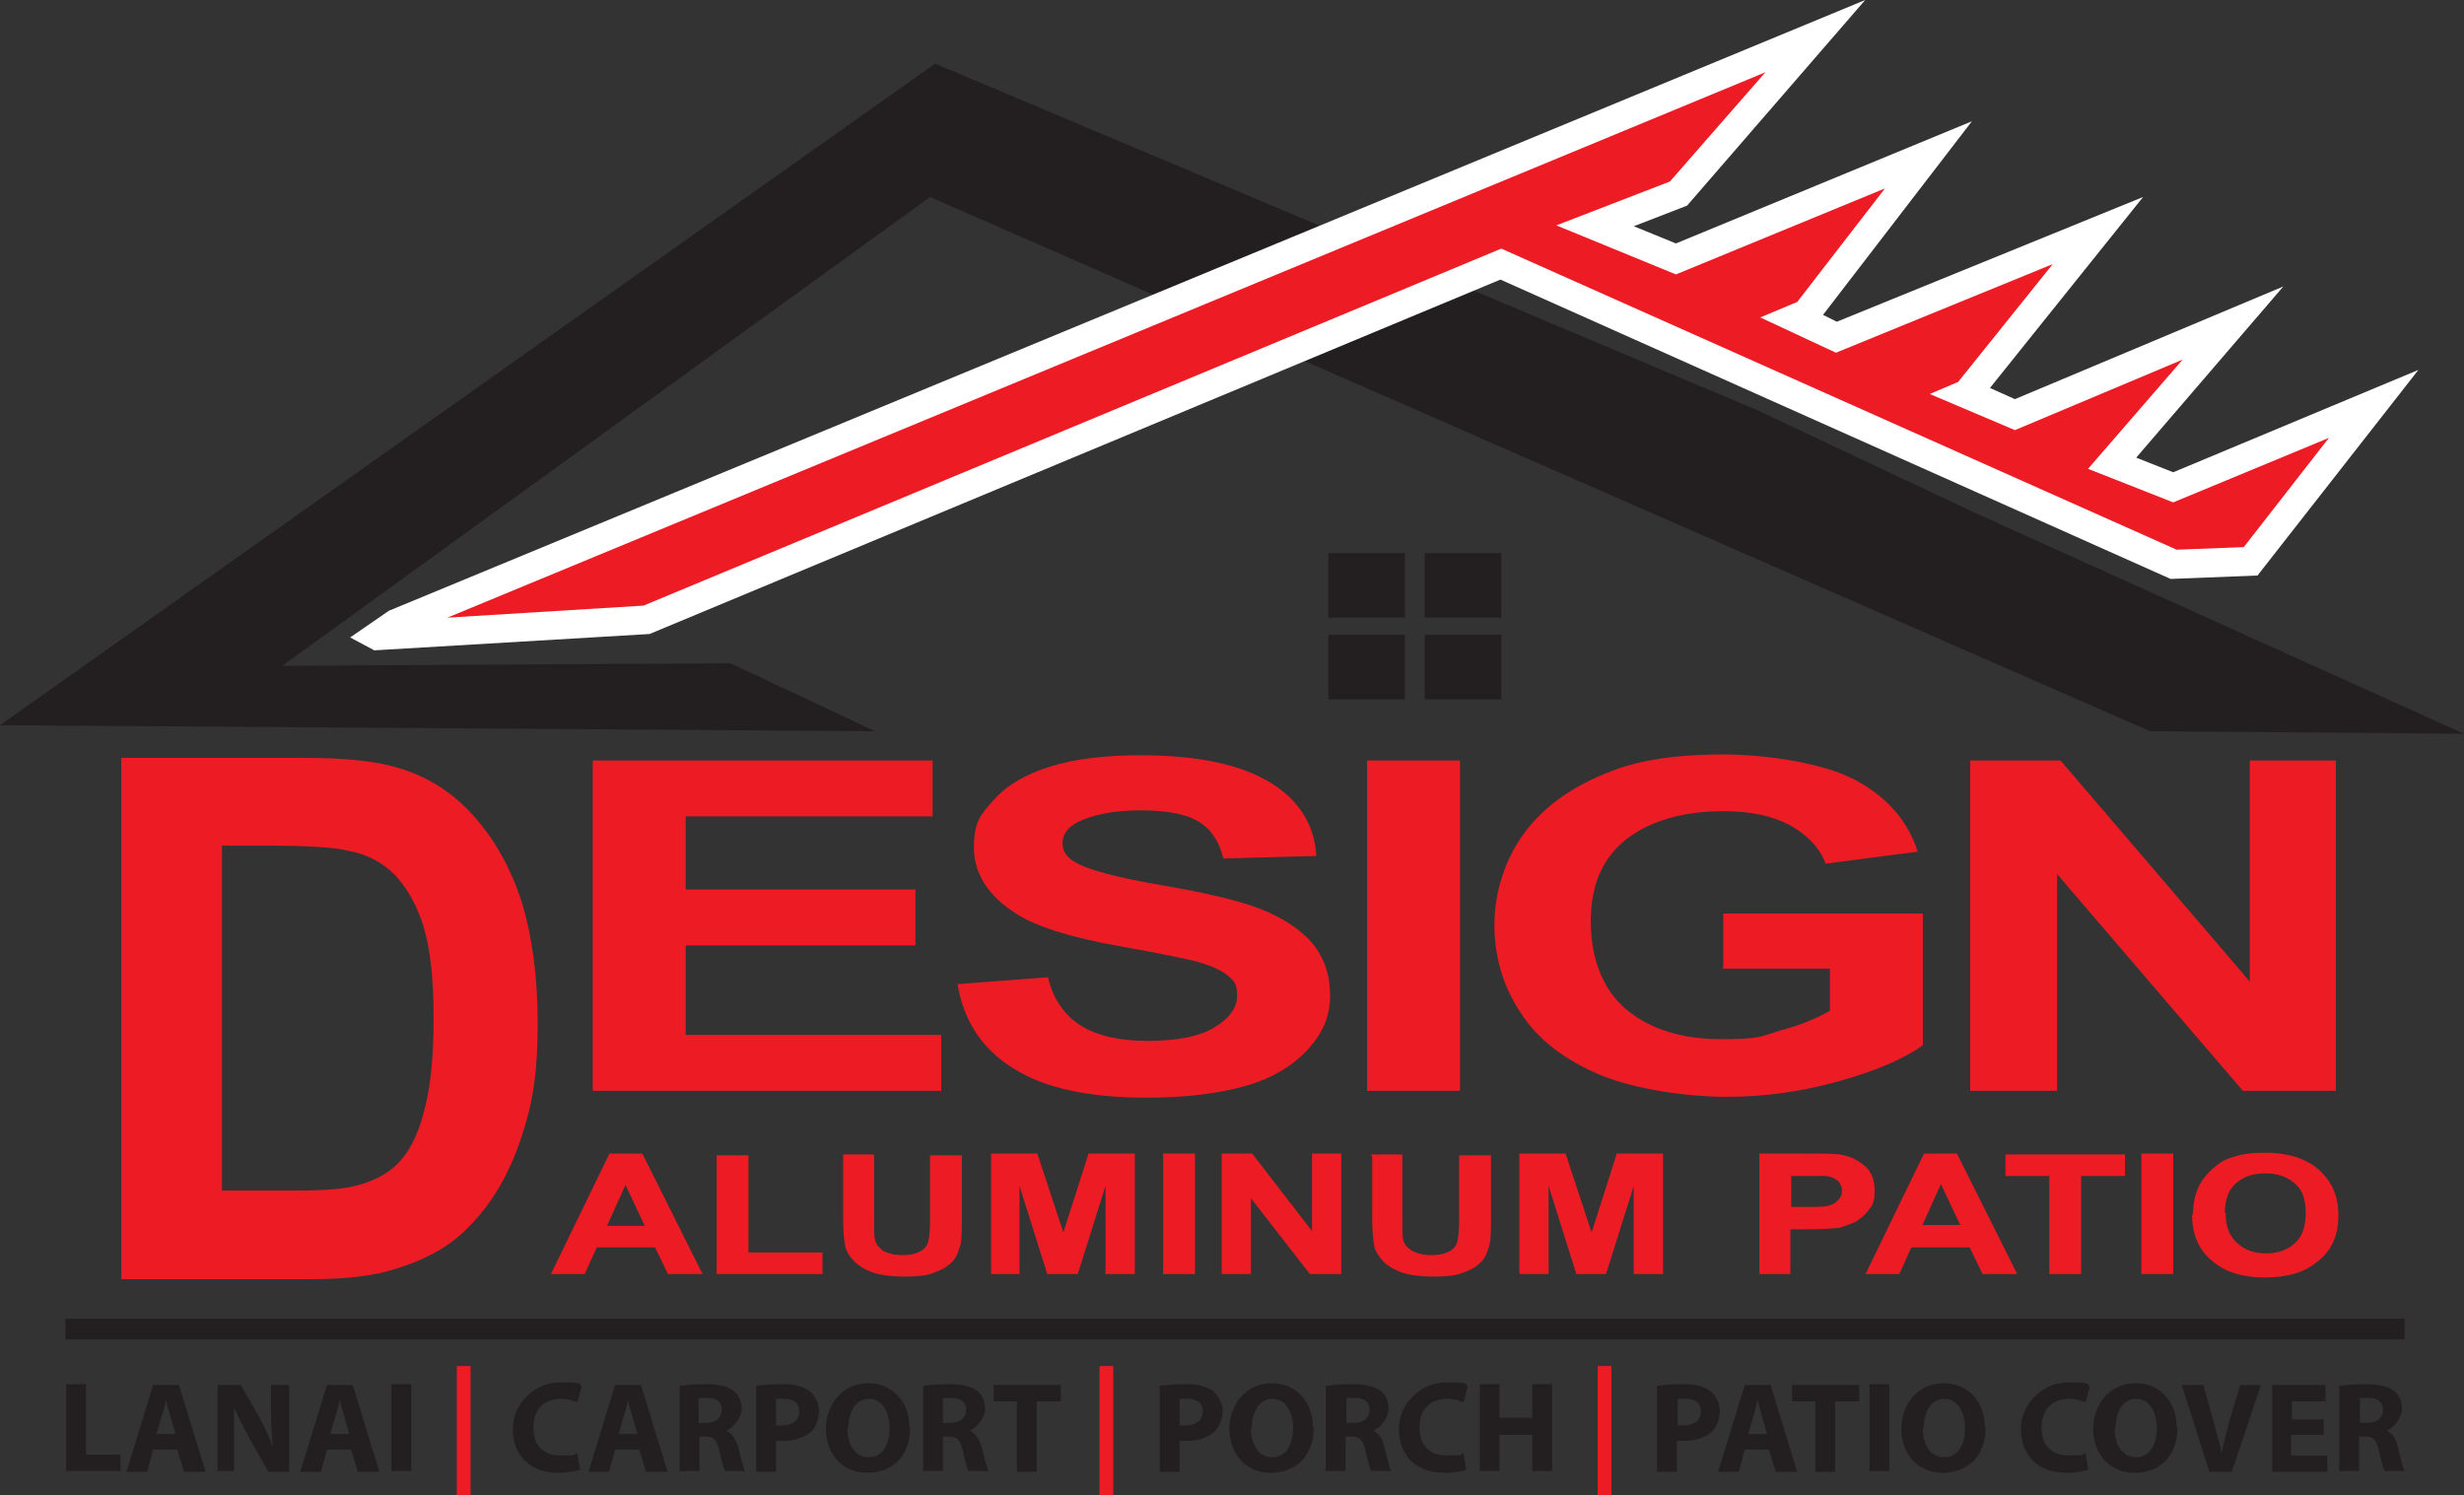 <svg xmlns="http://www.w3.org/2000/svg" id="Layer_1" viewBox="0 0 286.4 173.8"><rect x="0" y="0" width="286.4" height="173.8" fill="#333333" stroke="none"/><defs><style>      .st0 {        fill: #fff;      }      .st0, .st1, .st2 {        fill-rule: evenodd;      }      .st3, .st2 {        fill: #231f20;      }      .st1, .st4 {        fill: #ed1c24;      }      .st5 {        fill: none;        stroke: #ed1c24;        stroke-miterlimit: 2.6;        stroke-width: .2px;      }    </style></defs><path class="st4" d="M258.6,141.1c0,1.6.5,2.7,1.4,3.5.9.8,2,1.2,3.4,1.2s2.5-.4,3.4-1.2c.9-.8,1.3-2,1.3-3.6s-.4-2.8-1.3-3.5c-.9-.8-2-1.2-3.5-1.2s-2.6.4-3.5,1.2c-.9.8-1.3,2-1.3,3.6ZM255,141.2c0-1.4.3-2.6.8-3.5.4-.7.9-1.3,1.6-1.9.7-.6,1.4-1,2.2-1.2,1.1-.4,2.3-.5,3.7-.5,2.5,0,4.6.6,6.1,1.9,1.5,1.3,2.3,3,2.3,5.3s-.8,4-2.3,5.2c-1.5,1.3-3.5,1.9-6.1,1.9s-4.6-.6-6.1-1.9c-1.5-1.2-2.3-3-2.3-5.2ZM249,148v-13.8h3.5v13.8h-3.5ZM238.3,148v-11.4h-5.1v-2.3h13.7v2.3h-5.1v11.4h-3.5ZM228,142.5l-2.4-5.1-2.3,5.1h4.7ZM234.3,148h-3.8l-1.5-3.1h-6.9l-1.4,3.1h-3.7l6.7-13.8h3.7l6.9,13.8ZM208.1,136.5v3.9h1.9c1.4,0,2.3,0,2.7-.2.5-.1.8-.4,1.1-.7.3-.3.4-.7.4-1.1s-.2-.9-.5-1.2c-.4-.3-.8-.5-1.4-.6-.4,0-1.2,0-2.5,0h-1.7ZM204.6,148v-13.8h5.6c2.1,0,3.5,0,4.1.2,1,.2,1.8.7,2.5,1.3.7.7,1,1.6,1,2.7s-.2,1.6-.6,2.1c-.4.6-.9,1-1.5,1.4-.6.3-1.2.5-1.8.7-.8.1-2,.2-3.6.2h-2.3v5.2h-3.5Z"></path><path class="st5" d="M258.6,141.1c0,1.6.5,2.7,1.4,3.5.9.8,2,1.2,3.4,1.2s2.5-.4,3.4-1.2c.9-.8,1.3-2,1.3-3.6s-.4-2.8-1.3-3.5c-.9-.8-2-1.2-3.5-1.2s-2.6.4-3.5,1.2c-.9.8-1.3,2-1.3,3.6ZM255,141.2c0-1.4.3-2.6.8-3.5.4-.7.9-1.3,1.6-1.9.7-.6,1.4-1,2.2-1.2,1.1-.4,2.3-.5,3.7-.5,2.5,0,4.6.6,6.1,1.9,1.5,1.3,2.3,3,2.3,5.3s-.8,4-2.3,5.2c-1.5,1.3-3.5,1.9-6.1,1.9s-4.6-.6-6.1-1.9c-1.5-1.2-2.3-3-2.3-5.2ZM249,148v-13.8h3.5v13.8h-3.5ZM238.3,148v-11.4h-5.1v-2.3h13.7v2.3h-5.1v11.4h-3.5ZM228,142.5l-2.4-5.1-2.3,5.1h4.7ZM234.3,148h-3.8l-1.5-3.1h-6.9l-1.4,3.1h-3.7l6.7-13.8h3.7l6.9,13.8ZM208.1,136.5v3.9h1.9c1.4,0,2.3,0,2.7-.2.5-.1.8-.4,1.1-.7.3-.3.4-.7.4-1.1s-.2-.9-.5-1.2c-.4-.3-.8-.5-1.4-.6-.4,0-1.2,0-2.5,0h-1.7ZM204.6,148v-13.8h5.6c2.1,0,3.5,0,4.1.2,1,.2,1.8.7,2.5,1.3.7.7,1,1.6,1,2.7s-.2,1.6-.6,2.1c-.4.6-.9,1-1.5,1.4-.6.3-1.2.5-1.8.7-.8.1-2,.2-3.6.2h-2.3v5.2h-3.5Z"></path><path class="st4" d="M229,126.8v-38.4h10.5l22,25.7v-25.7h10v38.4h-10.8l-21.6-25.2v25.2h-10ZM200.3,112.7v-6.5h23.2v15.3c-2.2,1.6-5.5,3-9.8,4.2-4.3,1.2-8.6,1.8-13,1.8s-10.4-.8-14.6-2.5c-4.1-1.7-7.3-4.1-9.3-7.2-2.1-3.1-3.1-6.6-3.1-10.3s1.2-7.6,3.5-10.7c2.3-3.1,5.7-5.5,10.2-7.2,3.4-1.3,7.7-1.9,12.8-1.9s11.8,1,15.5,3c3.7,2,6.1,4.8,7.2,8.3l-10.7,1.4c-.7-1.9-2.2-3.4-4.2-4.5-2.1-1.1-4.6-1.6-7.7-1.6-4.7,0-8.4,1.1-11.2,3.2-2.8,2.2-4.2,5.3-4.2,9.6s1.4,8,4.2,10.3c2.8,2.3,6.5,3.4,11,3.4s4.5-.3,6.8-1c2.3-.6,4.2-1.4,5.8-2.3v-4.9h-12.3ZM158.9,126.8v-38.4h10.8v38.4h-10.8ZM111.3,114.4l10.5-.8c.6,2.5,1.9,4.4,3.8,5.6,1.9,1.2,4.5,1.8,7.8,1.8s6.1-.5,7.8-1.6c1.8-1.1,2.6-2.3,2.6-3.7s-.4-1.7-1.1-2.3c-.7-.6-2-1.2-3.9-1.7-1.3-.3-4.1-.9-8.6-1.7-5.7-1-9.8-2.3-12.1-3.8-3.3-2.1-4.9-4.7-4.9-7.7s.8-3.8,2.3-5.5c1.5-1.7,3.7-3,6.6-3.9,2.9-.9,6.4-1.3,10.5-1.3,6.7,0,11.7,1.1,15.1,3.2,3.4,2.1,5.1,5,5.3,8.5l-10.8.3c-.5-2-1.4-3.4-2.9-4.3-1.5-.9-3.8-1.3-6.8-1.3s-5.5.5-7.3,1.4c-1.1.6-1.7,1.4-1.7,2.4s.5,1.7,1.6,2.3c1.4.8,4.6,1.7,9.9,2.6,5.2.9,9.1,1.8,11.6,2.8,2.5,1,4.5,2.3,5.9,3.9,1.4,1.7,2.1,3.7,2.1,6.1s-.8,4.3-2.5,6.2c-1.7,1.9-4.1,3.4-7.2,4.3-3.1.9-7,1.4-11.6,1.4-6.7,0-11.9-1.1-15.5-3.4-3.6-2.2-5.8-5.5-6.5-9.8ZM68.9,126.8v-38.4h39.5v6.5h-28.7v8.5h26.7v6.5h-26.7v10.4h29.7v6.5h-40.5Z"></path><path class="st4" d="M176.7,148v-13.8h5.2l3.1,9.4,3-9.4h5.2v13.8h-3.2v-10.8s-3.4,10.8-3.4,10.8h-3.3l-3.4-10.8v10.8h-3.2ZM159.4,134.3h3.5v7.5c0,1.2,0,2,.1,2.3.1.6.5,1,1.1,1.4.6.3,1.3.5,2.3.5s1.7-.2,2.2-.5c.5-.3.8-.7.9-1.2.1-.5.2-1.2.2-2.3v-7.6h3.5v7.2c0,1.7,0,2.8-.3,3.5-.2.7-.5,1.3-1,1.7-.5.5-1.2.8-2,1.1-.8.3-1.9.4-3.3.4s-2.9-.2-3.7-.5c-.8-.3-1.5-.7-2-1.2-.5-.5-.8-1-1-1.5-.2-.8-.3-2-.3-3.5v-7.3ZM142.1,148v-13.8h3.4l7.1,9.2v-9.2h3.2v13.8h-3.5l-7-9v9h-3.2ZM135.3,148v-13.8h3.5v13.8h-3.5ZM115.3,148v-13.8h5.2l3.1,9.4,3-9.4h5.2v13.8h-3.2v-10.8s-3.4,10.8-3.4,10.8h-3.4l-3.4-10.8v10.8h-3.2ZM98,134.3h3.5v7.5c0,1.2,0,2,.1,2.3.1.6.5,1,1,1.4.6.3,1.3.5,2.3.5s1.7-.2,2.2-.5c.5-.3.8-.7.9-1.2.1-.5.2-1.2.2-2.3v-7.6h3.5v7.2c0,1.7,0,2.8-.3,3.5-.2.7-.5,1.3-1,1.7-.5.5-1.2.8-2,1.1-.8.3-1.9.4-3.3.4s-2.9-.2-3.7-.5c-.8-.3-1.5-.7-2-1.2-.5-.5-.8-1-1-1.5-.2-.8-.3-2-.3-3.5v-7.3ZM83.4,148v-13.6h3.5v11.3h8.6v2.3h-12.1ZM75.1,142.6l-2.4-5.1-2.3,5.1h4.7ZM81.5,148h-3.8l-1.5-3.1h-6.9l-1.4,3.1h-3.7l6.7-13.8h3.7l6.9,13.8Z"></path><path class="st5" d="M176.7,148v-13.8h5.2l3.1,9.4,3-9.4h5.2v13.8h-3.2v-10.8s-3.4,10.8-3.4,10.8h-3.3l-3.4-10.8v10.8h-3.2ZM159.4,134.3h3.5v7.5c0,1.2,0,2,.1,2.3.1.6.5,1,1.1,1.4.6.3,1.3.5,2.3.5s1.7-.2,2.2-.5c.5-.3.8-.7.9-1.2.1-.5.2-1.2.2-2.3v-7.6h3.5v7.2c0,1.7,0,2.8-.3,3.5-.2.7-.5,1.3-1,1.7-.5.5-1.2.8-2,1.1-.8.3-1.9.4-3.3.4s-2.9-.2-3.7-.5c-.8-.3-1.5-.7-2-1.2-.5-.5-.8-1-1-1.5-.2-.8-.3-2-.3-3.5v-7.3ZM142.1,148v-13.8h3.4l7.1,9.2v-9.2h3.2v13.8h-3.5l-7-9v9h-3.2ZM135.3,148v-13.8h3.5v13.8h-3.5ZM115.3,148v-13.8h5.2l3.1,9.4,3-9.4h5.2v13.8h-3.2v-10.8s-3.4,10.8-3.4,10.8h-3.4l-3.4-10.8v10.8h-3.2ZM98,134.3h3.5v7.5c0,1.2,0,2,.1,2.3.1.6.5,1,1,1.4.6.3,1.3.5,2.3.5s1.7-.2,2.2-.5c.5-.3.8-.7.9-1.2.1-.5.2-1.2.2-2.3v-7.6h3.5v7.2c0,1.7,0,2.8-.3,3.5-.2.7-.5,1.3-1,1.7-.5.5-1.2.8-2,1.1-.8.3-1.9.4-3.3.4s-2.9-.2-3.7-.5c-.8-.3-1.5-.7-2-1.2-.5-.5-.8-1-1-1.5-.2-.8-.3-2-.3-3.5v-7.3ZM83.4,148v-13.6h3.5v11.3h8.6v2.3h-12.1ZM75.1,142.6l-2.4-5.1-2.3,5.1h4.7ZM81.5,148h-3.8l-1.5-3.1h-6.9l-1.4,3.1h-3.7l6.7-13.8h3.7l6.9,13.8Z"></path><path class="st4" d="M25.8,98.4v40h8.7c3.2,0,5.6-.2,7-.6,1.9-.5,3.5-1.3,4.7-2.5,1.2-1.2,2.3-3.1,3-5.8.8-2.7,1.2-6.4,1.2-11.1s-.4-8.2-1.2-10.8c-.8-2.5-1.9-4.4-3.3-5.9-1.4-1.4-3.2-2.4-5.4-2.8-1.6-.4-4.8-.6-9.5-.6h-5.2ZM14.1,88.1h21.3c4.8,0,8.5.4,11,1.2,3.4,1,6.3,2.9,8.7,5.6,2.4,2.7,4.2,5.9,5.5,9.8,1.2,3.9,1.9,8.6,1.9,14.3s-.6,9.3-1.8,12.9c-1.4,4.4-3.5,8-6.2,10.7-2,2.1-4.7,3.7-8.2,4.8-2.6.9-6,1.3-10.3,1.3H14.1v-60.5Z"></path><polygon class="st2" points="0 84.3 101.7 85 84.9 77.1 32.8 77.4 108.1 22.9 249.9 85 286.4 85.3 229.3 59.5 204.3 47.7 108.7 7.4 0 84.3"></polygon><polygon class="st0" points="189.9 26.3 194.8 28.3 229.2 14.1 211.9 36.6 213.5 37.4 249.1 22.9 231.3 45.1 234.2 46.4 265.4 33.3 248.3 53.2 252.6 54.9 281.1 43 262.4 66.9 252.3 67.3 174.4 32.5 75.5 73.7 43.5 75.6 40.7 74.1 45.2 71 216.8 0 196.1 23.9 189.9 26.3"></polygon><polygon class="st1" points="74.8 70.4 52 71.8 205.2 8.4 194.1 21.1 180.9 26.2 194.8 31.9 219.1 21.9 208.9 35.1 204.6 36.9 213.4 41 238.6 30.7 227.6 44.4 224.3 45.8 234.2 50 253.7 41.8 242.7 54.5 252.6 58.4 270.7 50.9 260.8 63.6 253 63.9 174.5 28.9 74.8 70.4"></polygon><rect class="st3" x="154.4" y="64.3" width="8.9" height="7.5"></rect><rect class="st3" x="165.6" y="64.3" width="8.9" height="7.5"></rect><rect class="st3" x="154.4" y="73.8" width="8.9" height="7.5"></rect><rect class="st3" x="165.6" y="73.8" width="8.9" height="7.5"></rect><rect class="st3" x="7.6" y="153.3" width="271.9" height="2.4"></rect><g><path class="st3" d="M7.7,160.9h2.3v8.2h4v1.9h-6.3v-10.1Z"></path><path class="st3" d="M17.8,168.5l-.7,2.6h-2.4l3.1-10.1h3l3.1,10.1h-2.5l-.8-2.6h-2.9ZM20.4,166.7l-.6-2.1c-.2-.6-.4-1.3-.5-1.9h0c-.1.6-.3,1.4-.5,1.9l-.6,2.1h2.2Z"></path><path class="st3" d="M25.3,171.1v-10.1h2.7l2.1,3.7c.6,1.1,1.2,2.3,1.6,3.5h0c-.1-1.3-.2-2.7-.2-4.2v-3h2.1v10.1h-2.4l-2.2-3.9c-.6-1.1-1.3-2.4-1.8-3.6h0c0,1.3,0,2.8,0,4.4v3h-2.1Z"></path><path class="st3" d="M38,168.5l-.7,2.6h-2.4l3.1-10.1h3l3.1,10.1h-2.5l-.8-2.6h-2.9ZM40.6,166.7l-.6-2.1c-.2-.6-.4-1.3-.5-1.9h0c-.1.6-.3,1.4-.5,1.9l-.6,2.1h2.2Z"></path><path class="st3" d="M47.8,160.9v10.1h-2.3v-10.1h2.3Z"></path><path class="st4" d="M54.7,158.8v15h-1.6v-15h1.6Z"></path><path class="st3" d="M67.5,170.8c-.4.2-1.4.4-2.6.4-3.5,0-5.3-2.2-5.3-5.1s2.5-5.4,5.5-5.4,2.1.2,2.5.5l-.5,1.8c-.5-.2-1.1-.4-1.9-.4-1.8,0-3.2,1.1-3.2,3.3s1.2,3.3,3.2,3.3,1.5-.1,1.9-.3l.3,1.8Z"></path><path class="st3" d="M71.5,168.5l-.7,2.6h-2.4l3.1-10.1h3l3.1,10.1h-2.5l-.8-2.6h-2.9ZM74.1,166.7l-.6-2.1c-.2-.6-.4-1.3-.5-1.9h0c-.1.6-.3,1.4-.5,1.9l-.6,2.1h2.2Z"></path><path class="st3" d="M79,161.1c.7-.1,1.8-.2,3-.2s2.6.2,3.3.8c.6.5.9,1.2.9,2.1s-.9,2.2-1.8,2.5h0c.7.3,1.1,1,1.4,1.9.3,1.1.6,2.5.8,2.8h-2.3c-.2-.3-.4-1.1-.7-2.4-.3-1.3-.7-1.6-1.6-1.6h-.7v4h-2.3v-10ZM81.2,165.4h.9c1.1,0,1.8-.6,1.8-1.5s-.6-1.4-1.7-1.4c-.6,0-.9,0-1,0v2.8Z"></path><path class="st3" d="M87.9,161.1c.7-.1,1.7-.2,3.1-.2s2.4.3,3.1.8c.6.5,1.1,1.4,1.1,2.3s-.3,1.8-.9,2.4c-.8.7-1.9,1.1-3.3,1.1s-.6,0-.8,0v3.6h-2.3v-10ZM90.1,165.7c.2,0,.4,0,.8,0,1.2,0,2-.6,2-1.6s-.6-1.5-1.8-1.5-.8,0-.9,0v3Z"></path><path class="st3" d="M105.8,165.9c0,3.3-2,5.3-5,5.3s-4.8-2.3-4.8-5.1,1.9-5.3,4.9-5.3,4.8,2.3,4.8,5.1ZM98.5,166c0,2,.9,3.4,2.5,3.4s2.4-1.5,2.4-3.4-.9-3.4-2.4-3.4-2.4,1.5-2.4,3.4Z"></path><path class="st3" d="M107.3,161.1c.7-.1,1.8-.2,3-.2s2.6.2,3.3.8c.6.5.9,1.2.9,2.1s-.9,2.2-1.8,2.5h0c.7.3,1.1,1,1.4,1.9.3,1.1.6,2.5.8,2.8h-2.3c-.2-.3-.4-1.1-.7-2.4-.3-1.3-.7-1.6-1.6-1.6h-.7v4h-2.3v-10ZM109.6,165.4h.9c1.1,0,1.8-.6,1.8-1.5s-.6-1.4-1.7-1.4c-.6,0-.9,0-1,0v2.8Z"></path><path class="st3" d="M118.2,162.9h-2.7v-1.9h7.8v1.9h-2.8v8.2h-2.3v-8.2Z"></path><path class="st4" d="M129.4,158.8v15h-1.6v-15h1.6Z"></path><path class="st3" d="M134.8,161.1c.7-.1,1.7-.2,3.1-.2s2.4.3,3.1.8c.6.5,1.1,1.4,1.1,2.3s-.3,1.8-.9,2.4c-.8.7-1.9,1.1-3.3,1.1s-.6,0-.8,0v3.6h-2.3v-10ZM137,165.7c.2,0,.4,0,.8,0,1.2,0,2-.6,2-1.6s-.6-1.5-1.8-1.5-.8,0-.9,0v3Z"></path><path class="st3" d="M152.7,165.9c0,3.3-2,5.3-5,5.3s-4.8-2.3-4.8-5.1,1.9-5.3,4.9-5.3,4.8,2.3,4.8,5.1ZM145.4,166c0,2,.9,3.4,2.5,3.4s2.4-1.5,2.4-3.4-.9-3.4-2.4-3.4-2.4,1.5-2.4,3.4Z"></path><path class="st3" d="M154.2,161.1c.7-.1,1.8-.2,3-.2s2.5.2,3.3.8c.6.5.9,1.2.9,2.1s-.9,2.2-1.8,2.5h0c.7.3,1.1,1,1.3,1.9.3,1.1.6,2.5.8,2.8h-2.3c-.2-.3-.4-1.1-.7-2.4-.3-1.3-.7-1.6-1.6-1.6h-.7v4h-2.3v-10ZM156.5,165.4h.9c1.1,0,1.8-.6,1.8-1.5s-.6-1.4-1.7-1.4c-.6,0-.9,0-1,0v2.8Z"></path><path class="st3" d="M170.5,170.8c-.4.2-1.4.4-2.6.4-3.5,0-5.3-2.2-5.3-5.1s2.5-5.4,5.5-5.4,2.1.2,2.5.5l-.5,1.8c-.5-.2-1.1-.4-1.9-.4-1.8,0-3.2,1.1-3.2,3.3s1.2,3.3,3.2,3.3,1.5-.1,1.9-.3l.3,1.8Z"></path><path class="st3" d="M174.3,160.9v3.9h3.8v-3.9h2.3v10.1h-2.3v-4.2h-3.8v4.2h-2.3v-10.1h2.3Z"></path><path class="st4" d="M187.3,158.8v15h-1.6v-15h1.6Z"></path><path class="st3" d="M192.6,161.1c.7-.1,1.7-.2,3.1-.2s2.4.3,3.1.8c.6.5,1.1,1.4,1.1,2.3s-.3,1.8-.9,2.4c-.8.7-1.9,1.1-3.3,1.1s-.6,0-.8,0v3.6h-2.3v-10ZM194.9,165.7c.2,0,.4,0,.8,0,1.2,0,2-.6,2-1.6s-.6-1.5-1.8-1.5-.8,0-.9,0v3Z"></path><path class="st3" d="M202.8,168.5l-.7,2.6h-2.4l3.1-10.1h3l3.1,10.1h-2.5l-.8-2.6h-2.9ZM205.4,166.7l-.6-2.1c-.2-.6-.4-1.3-.5-1.9h0c-.2.6-.3,1.4-.5,1.9l-.6,2.1h2.2Z"></path><path class="st3" d="M211,162.9h-2.7v-1.9h7.8v1.9h-2.8v8.2h-2.3v-8.2Z"></path><path class="st3" d="M219.6,160.9v10.1h-2.3v-10.1h2.3Z"></path><path class="st3" d="M230.8,165.9c0,3.3-2,5.3-5,5.3s-4.8-2.3-4.8-5.1,1.9-5.3,4.9-5.3,4.8,2.3,4.8,5.1ZM223.5,166c0,2,.9,3.4,2.5,3.4s2.4-1.5,2.4-3.4-.9-3.4-2.4-3.4-2.4,1.5-2.4,3.4Z"></path><path class="st3" d="M242.8,170.8c-.4.2-1.4.4-2.6.4-3.5,0-5.3-2.2-5.3-5.1s2.5-5.4,5.5-5.4,2.1.2,2.5.5l-.5,1.8c-.5-.2-1.1-.4-1.9-.4-1.8,0-3.2,1.1-3.2,3.3s1.2,3.3,3.2,3.3,1.5-.1,1.9-.3l.3,1.8Z"></path><path class="st3" d="M253.1,165.9c0,3.3-2,5.3-5,5.3s-4.8-2.3-4.8-5.1,1.9-5.3,4.9-5.3,4.8,2.3,4.8,5.1ZM245.8,166c0,2,.9,3.4,2.5,3.4s2.4-1.5,2.4-3.4-.9-3.4-2.4-3.4-2.4,1.5-2.4,3.4Z"></path><path class="st3" d="M256.8,171.1l-3.2-10.1h2.5l1.2,4.3c.3,1.2.7,2.4.9,3.6h0c.3-1.2.6-2.4.9-3.6l1.3-4.3h2.4l-3.4,10.1h-2.7Z"></path><path class="st3" d="M270,166.8h-3.7v2.4h4.2v1.9h-6.4v-10.1h6.2v1.9h-3.9v2.1h3.7v1.9Z"></path><path class="st3" d="M272,161.1c.7-.1,1.8-.2,3-.2s2.5.2,3.3.8c.6.5.9,1.2.9,2.1s-.9,2.2-1.8,2.5h0c.7.3,1.1,1,1.3,1.9.3,1.1.6,2.5.8,2.8h-2.3c-.2-.3-.4-1.1-.7-2.4-.3-1.3-.7-1.6-1.6-1.6h-.7v4h-2.3v-10ZM274.3,165.4h.9c1.1,0,1.8-.6,1.8-1.5s-.6-1.4-1.7-1.4c-.6,0-.9,0-1,0v2.8Z"></path></g></svg>